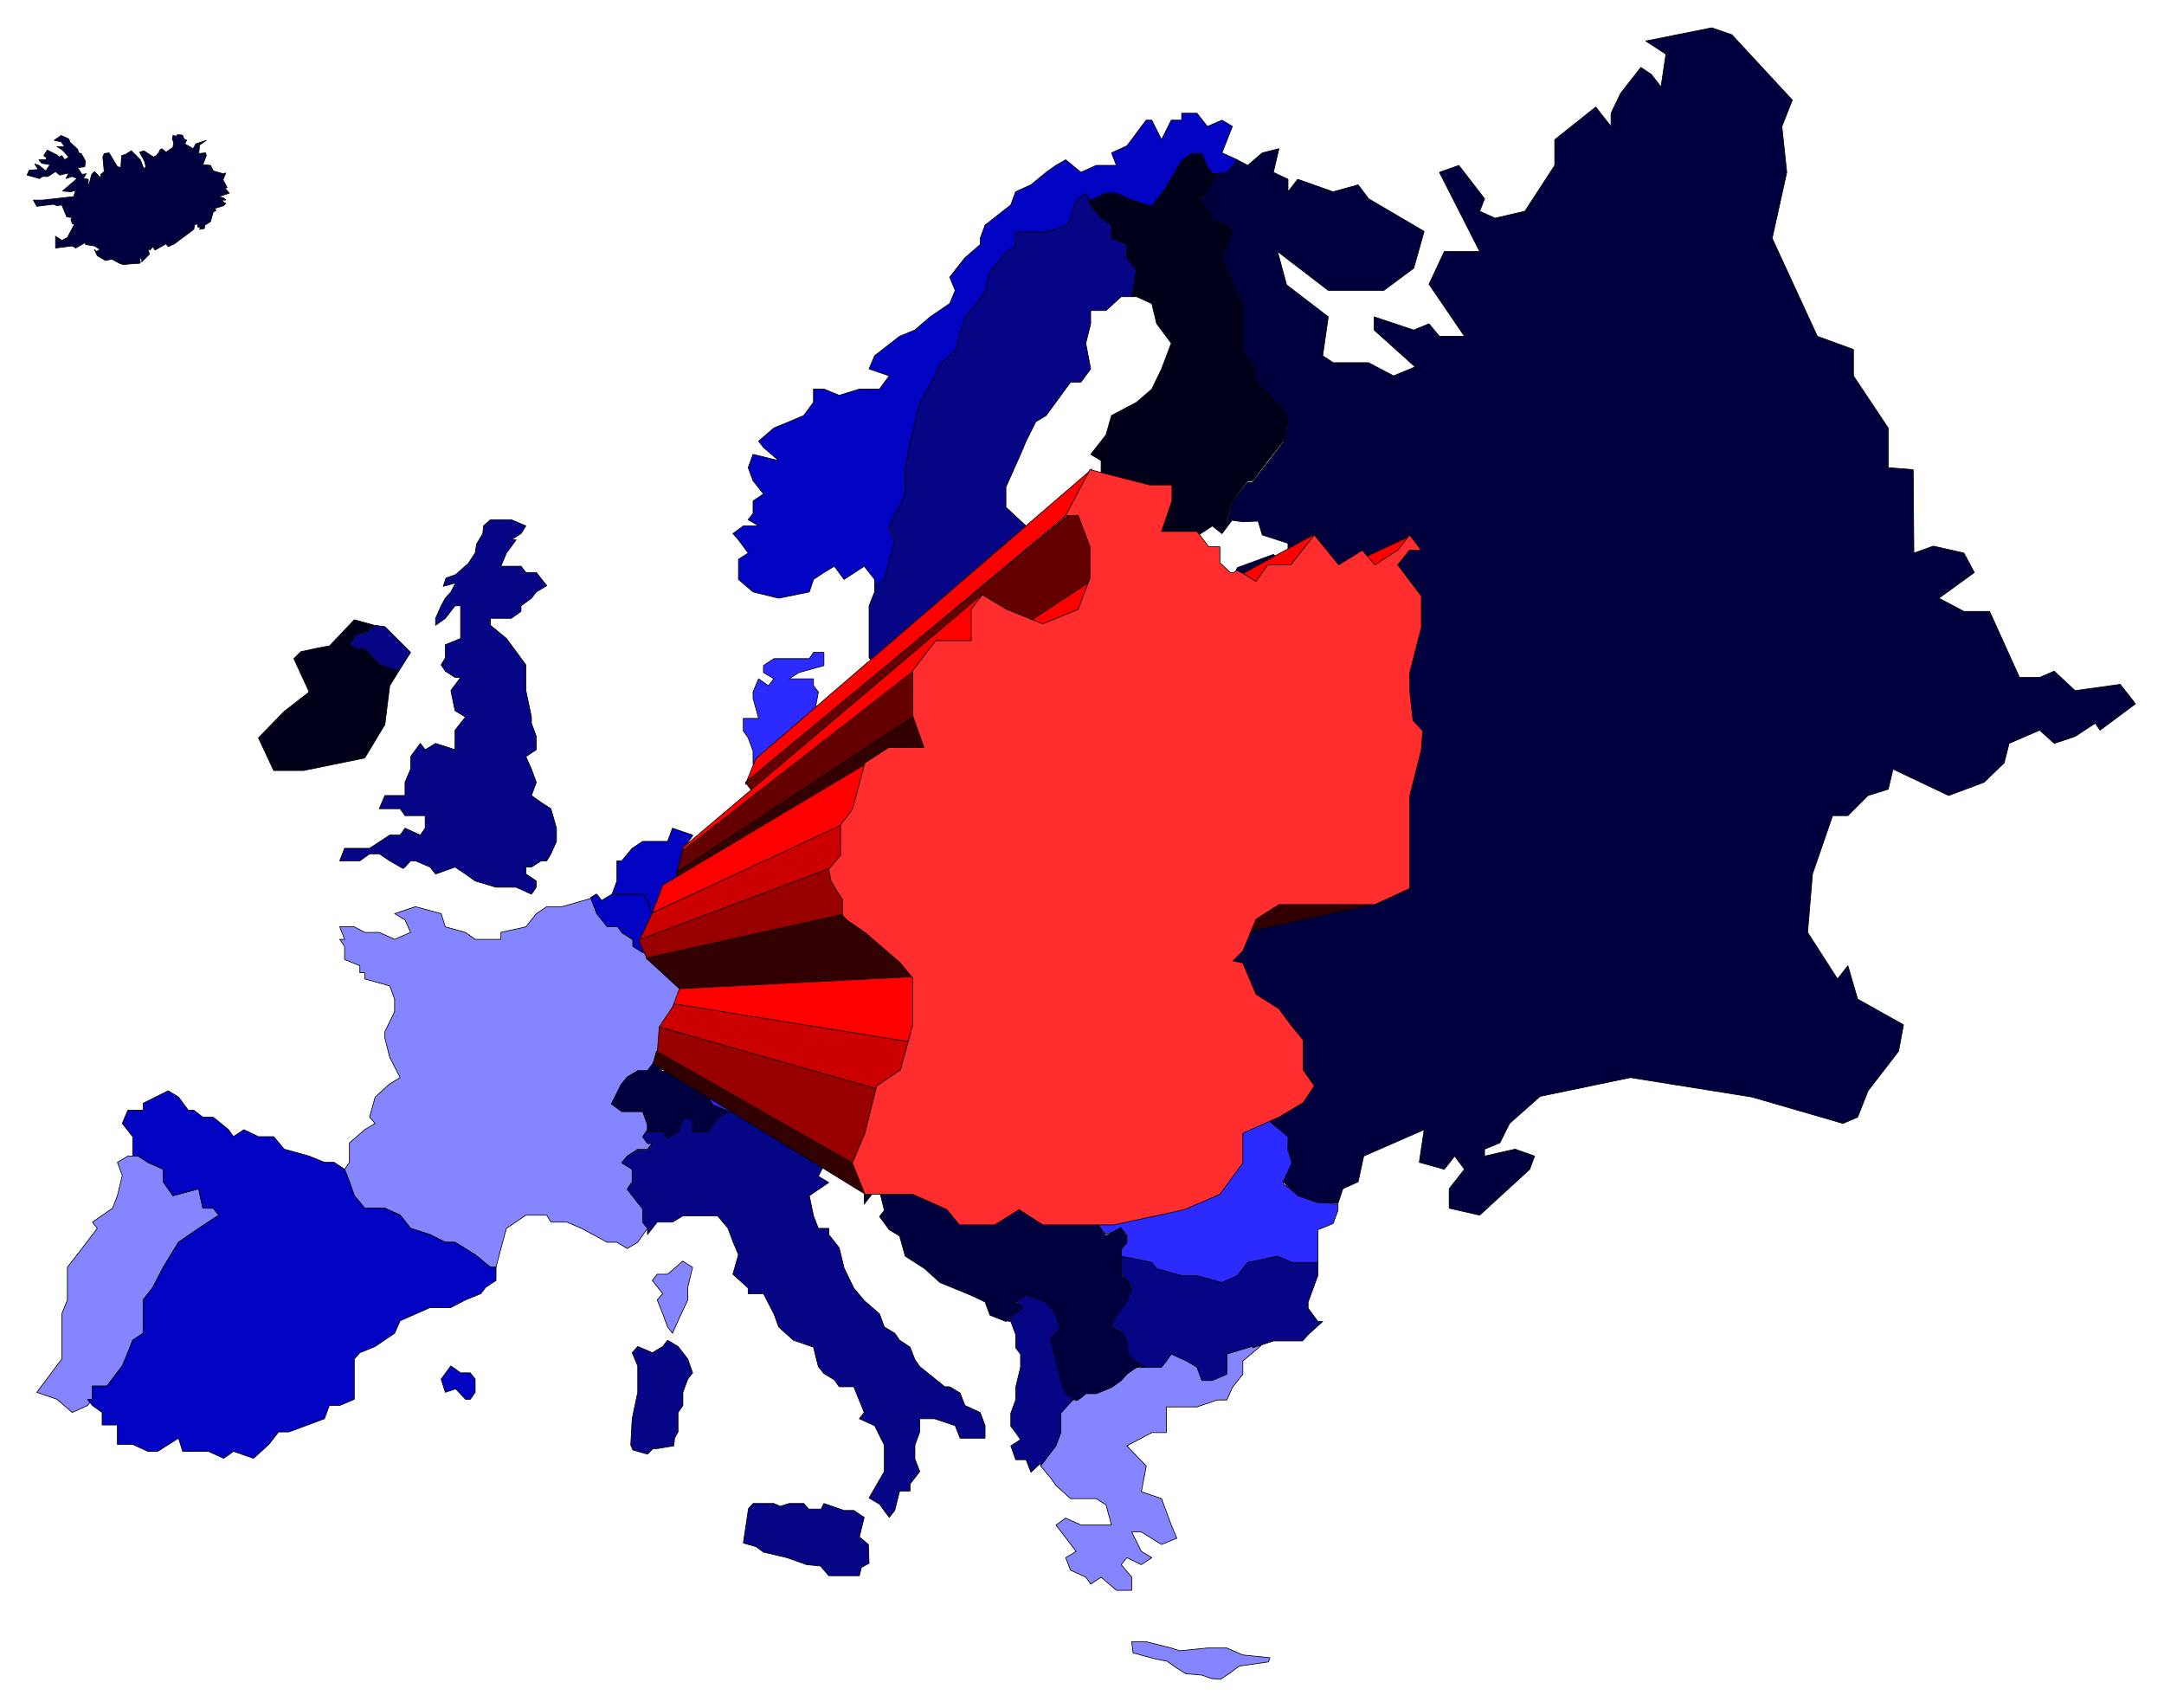 <svg xmlns="http://www.w3.org/2000/svg" width="493.465" height="389.386" fill-rule="evenodd" stroke-linecap="round" preserveAspectRatio="none" viewBox="0 0 3115 2458"><style>.pen0{stroke:#000;stroke-width:1;stroke-linejoin:round}.brush5{fill:#0202c2}.brush7{fill:red}.brush8{fill:#650000}.brush9{fill:#320000}.brush10{fill:#c00}.brush11{fill:#900}</style><path d="m1806 1937-40 10v29l-21 9h-15l-7-19-15-10-22-9-7 9-7 10h-29l-10 3 3-3-14 10-8 9-14 10-22 9h-15l-11 11h-8l-17 18v28l-7 18-22 29v2l15 18 7 10 21 19h37l14 9 8 29h-44l-22-10-14 10 29 38-15 9 7 18 22 10 7 10 15-10 22 19h22v-19l-15-18 8-10 21 10 15-10-15-9-14-28h14l29 18 22-9-8-19-14-38-29-10 7-37-28-29 36-19h21v-37h44l29-10h14l8-18 15-19v-19l26-22h-9zM503 1673v-28l22-19 15-9-8-9 8-29 21-19 15-9-15-29-7-28v-9l14-29v-18l-7-19-36-10v-9h-7v-10l-22-9v-19l-7-10h7l-7-18h21l15 8h21l22 10 23-10-8-18-15-9 30-10 37 10 6 19 29 8 14 10h37v-10l36-8 15-19 15-10h22l42-12 2 4 6 18 16 18h14l7 10 15 10v9l13 8 6 2 5-1h6l13 10 22 19 7 9v29l-7 27-15 10-7 29-8 18-7 10-7 10h-14l-15 9-8 9-14 28 14 10h30l7 19v9l-7 10 7 9h7l-7 9h-14l-15 10-8 9 15 10v18l-7 10 15 20 7 8v20l7 9h0l-14 20-15 9-15-9h-14l-37-20-21-9h-23l-6-10h-30l-28 19-8 29-7 27h-8l-22-18-29-18h-14l-22-11-28-9-15-19-22-10h-29l-15-18-7-20-7-18 7-10zm481 143 13 8-7 29v18l-14 30-8 18-7-9-7-19-8-20 8-9-15-19 7-9h15l22-19 1 1zm-851 198v-19h21l22-29 8-19 7-18 15-10v-48l14-18 15-29 22-36 29-20 29-19-8-10h-15l-6-28-37 10-14-20v-18l-22-10-14-9h-8 0-7l-15 9 7 19-7 29-7 18-29 20 7 9-22 29-21 27v47l-8 20v65l-36 48 29 10 22 19 22-10 7-9zm1517 349 36 9 12 4 40-4h28l23 10 39 4-2 6-42 6-15 11-12 8-13-1-14-5-23-2-13-8-14-10-16-3-33-9-2-16h21l36 9-36-9z" class="pen0" style="fill:#8585ff"/><path d="m474 930 36-38 29 8-10 9-16 4-10 15 11 6h11l22 23 27 9-13 21-7 56-29 48-44 9-44 9h-43l-22-47 37-38 36-28-22-48 10-10 23-5 16-3h2zm704 460h8l7-19 15-9h58l22-10h0l7 10 8 9h14l22 10 21 28h37l21 29 23 9 21 9h7l22 19 22-10h21l15 10h36l7 8-7 13v28h-7l-15-9-14 9-22 9-14 10h-58l-30 9h-14l-22-9-29-10h0l-7-9v-37l-14-20h-59l-21 10h-30 0l-7-10v-18l-7-10-7-9-15-10-7-18-8-12zm385-1104 22 28 15 10v19l22 9v19l14 18-7 38h7l22 10 7 29 21 28-14 37-14 29-22 19-36 19-8 28-22 28 15 9v20l15 18-15 47 7 29 51 19h15l7 19 21-29 29-9 30-20 14 11 15-20h-8l8-27 22-29h7l22-29 22-28 7-28-7-19-36-38-8-28-14-19v-66l-23-48-7-18 7-9 8-29-8-9-21-10-15-28 15-20 7-18h0-7l-7-10-8-18h-15l-14 10-22 36-21 29-29-9-22-10h-15l-22 10h-7z" class="pen0" style="fill:#000019"/><path d="m932 1768-7-9v-19l-7-9-15-19 7-10v-19l-15-9 8-10 15-9h14l7-9h-7l-7-10 7-9v-2h22l7 10 15-10 7-19h14v19h22l14-19 15-9v2h22l14 18h52l21-28h21l15 19 22 9 14 7h0l9 17 12 7 1 7v9h-7 7-22l-21 10h-7l-8-10-15 29 15 9-28 19 6 29 7 18h15v9l15 19 7 29 14 29 15 18 22 19 7 19 15 9 7 10 15 10 7 18 7 10 36 29h7l15 9 7 18 22 10 7 19v18h-36l-7-18-30-10h-21v19l-7 19v20l7 18-14 18v10h-15l-7 28-8 10-14-19-15-9 22-38v-38l-14-28-22-10 7-9-15-37h-21l-7-10-15-9-8-10-7-28-29-10-21-19-7-19-15-29h-22v-8l-22-20 8-28-8-19-7-19-15-18h-50l-15 9h-22l-14 18v-9zM574 966l17-27-37-37-14-2-12 10-15 3-10 15 11 6h11l22 23 27 9zm6 284-19-11-15-10h-14l-14 10h-29l7-18h36l29-19h15l7-10 22 10 7-10v-18h-29l-7-10h-30l8-19h29v-19l8-19v-18l14-19 7 9 15-9 28 9v-28l15-19-15-9-6-29 14-19h-8l-14-9-6-9 6-10v-19l22-9v-47h-8l-14 18-14 10v-10l8-18 6-11 8-9 7-13-18 5 4-12 14-5 18-16 10-15 2-13 9-15 1-11 10-9h30l21 9-7 11-14 9h7l-14 19-8 19h29l7 9h15l15 19-15 9-7 9-15 11v8l-14 10h-30v10l23 19 14 19 14 19v37l8 38v9l7 19v19l-15 10 8 18 7 19-7 19 14 10 14 9 8 28v19l-8 18-6 10h-8l-14 9h-8v10l15 10v9l-7 10-22-10h-29l-30-9-14-10-15-10-28 10-8-10-21-9h-7l-8 9-3 2zm868 651 21-19-7-11 15-9 29 9 14 20 7 19-14 19 7 27 7 29 7 19 13 10h-2l-18 20v28l-7 19-22 29v-4l-14 13-7-18h-15l-7-20 14-9-7-10-7-9v-19l7-19v-18l7-29v-19l-7-9v-19l-7-19-7-1zm449-86h-37l-21-9-43 9-15 19-22 9-36-9h-22l-36-10-7-9-44-9h0v28l8 9 7 10-7 18-15 20-7 19 14 9 8 10v18l7 9 14 10-1 3 1-1h29l7-9 7-10 22 10 15 9 7 19h15l21-9v-29l39-12-2 3 30-10h42l8-9 21-19h-7l-14-19v-9l14-38v-21zm-989 265 3 7 21 6 8-8h6l24-4 1-11 5-9v-28l7-10v-19l7-19 7-9-7-20-14-18-15-9-7 9-15 9-21-9-8 9 8 19v38l-8 38-2 37v1zm169 94-7 47 18 5 11 8 34 8 28 10 20 2 12 14h44l3-12 11-6-1-27-13-11 7-28-15-10h-14l-29-10-4 8h-18l-7-8h-21l-13 4-9-4h-30l-7 8v2zm439-530 33-34 7-10 22-19 22-38v1-11l-15-9h-1l-21-11-14 9-22 10-14 10h-58l-30 9h-14l-22-9-29-10h0v19l-7 9-8 10v30l8 10 7 28-7 9 14 18 44 20 22 10 15-20 7-10 22-9h21l15-9 3-3zm-257-792-8 20v75l22 19 7 19-14 28v19l14 19 51-28 22-19 14 19 30-19v-29l7-37 7-38v-39l14 11 23-11-15-18-22-28h44l22 9v-67l-29-27v-29l21-47 8-19 14-28 15-9 35-48h15l14-19-7-37 7-28v-19h22l22-20h15l7-38-14-18v-19l-22-9v-19l-15-10-16-19h1l-7-19-14 10-8 28-7 10-28 9h-44v19l-14 10-23 27-7 29-14 19-15 19-14 47-22 19-8 19-21 38-14 56-7 38v38l-15 28-8 18 8 20-8 28-7 29-14 9v9z" class="pen0" style="fill:#050585"/><path d="m1181 1105-9 12 14 2 15 3 14-3 3-27 4-21 15-19 6-24-14-1-9 12-13-2-17-6-12 29 6 6h6l9 9-3 17-1 10-14 3zm-45 4h-8l-36-9h-8v-19l-7-19-7-10v-18h22l-8-29v-9l8-19 14 10 8-10-15-9v-10l15-10h51l6-9h15v19l-36 10-14 9h35v10l7 9-7 38-6 18-15 10v9l-14 29v9zm456 378 15-29 22-19 14-37 7-38v-29l-14-37 7-19-21-19-15-10 36-28v-47l-7-19h-51l-29-9h-65 0l-14 9-15 10v-10l-14-19h-15l-22 10 7 9h-36l-7 10-8-10h-7l-15 10h-28l-22 9v-1 18l-7 29v27l7 10v10l-7 28v58l7 10 8 9h14l22 10 21 28h37l21 28 23 10 21 9h7l22 19 22-10h21l15 10h36l7 10zm-373-2-14 9-20 11v18l-15 18-21 9-42 10h-45l-14-9-15 10-23-3 6 7 3 6v8l6 11 24 10h22l13 17h52l22-28h21l14 20 22 8 22 13 7 6v2h15l29 9h22l7-18 22-10 6-19v-29l8-9 7-10v-20l-7-10v-37l-14-20h-59l-21 10h-30l-10 10zm656 332h-15l-21-9-43 9-15 19-22 10-36-10h-22l-36-10-7-9-44-9h0v-11l8-9v-11l-8-9-22 9-14-18h-22l7-20v-28l-14-19-22-9-7-29v-18l29-28 7-10 22-19 18-29h10l1 2 22-9h43l22 9 21 10 37-10 14-9h30l7 9 14 29 8 19 8 19 23 15-2 22 6 19-13 29 23 16 26 7 23 6h7v9l-7 19-22 9v47h-22z" class="pen0" style="fill:#2b2bff"/><path d="m126 2014 7 9 14 10v18h22v28h22l22 10h14l30-19 6 19h37l22 10 14-10 29 10 22-20 14-18h15l51-19 7-19h15l21-9v-58l8-9 22-9 28-19 8-18 43-19h30l21-11 22-9 7-9 15-10v-19h-8l-22-18-29-18h-14l-22-11-28-9-15-19-22-10h-29l-15-18-7-20-7-18h0l-15-10h-14l-22-9-36-10-15-18h-22l-21-10-15 10-7-10-22-18h-15l-13-10h-8l-14-19-15-9-36 18v10h-22l-8 19 15 19v28h8l14 9 22 10v18l14 20 37-10 6 28h15l8 10-29 19-29 20-22 36-15 29-14 18v48l-15 10-7 18-8 19-22 29h-21v19h-7zm530-15-15 5-6-19 14-19 14 10h14l7 9v19l-7 10h-7l-14-15zm272-657h4v7l9 13-1 4v5h-5l-4 1-6-2 3-6-1-8 1-14z" class="pen0 brush5"/><path d="m858 1287-8 5 9 23 15 19h15l6 8 16 10v10l14 9 3-7-1-8 1-14h4l7-8v-19l-7-19-7-9h-44l-15 9-7-9h-1z" class="pen0 brush5"/><path d="m939 1315-7-19-7-9h-44 0l7-19v-29h7l15-18 15-10h36l7-19 29 10v1l-14 19v28l7 18h-22l-14 8-8 31-7 9v-1zm320-473v-8l-15-19-29 19-14-19-15 9-15 10-6 18-44 9-37-9-21-18v-29l14-9-14-19-8-9 15-11h22l-15-9 7-9v-18l15-10-15-19-7-19 7-19 37 9-22-19-7-9 22-19 22-9 21-9 14-19v-19h15l22 9 29-9h29l14-19-29-10 8-19 36-28 22-9 22-19 28-19 8-19-8-19 22-28 22-19v-9l7-19 37-29 7-19 22-10 22-18 14-10 14-8 22 18 22-10h29l-7-18 22-10 7-9 14-19 7-9h8l14 28 14-28h15v-10h22l15 19 21-9 15 9-15 38 22 10v1l-15 19h-7 0-14l-7-10-8-19h-15l-14 10-22 38-21 28-29-9-22-10h-15l-23 11h0l-6-11-14 10-8 28-7 9-28 9h-44v20l-14 9-23 29-7 28-14 19-15 18-14 48-22 19-8 19-21 37-14 57-7 38v38l-15 27-8 19 8 20-8 28-7 28-14 10v-3z" class="pen0 brush5"/><path d="m1513 1645-15 9h-21l-22 10-7 9-15 19-22-9-44-19-12-18 7-10-9-28-8-10h0l-6 19-22 9-7 19h-22l-29-9-12 1-18-13v2l8 19 14 9v10h-7v1l-7 20 7 19v29l15-19h7l7 28-7 9 14 19 15 9 8 29 28 18 22 20 22 9 22 9 21 10 7 19 23 9h0l24-20-10-8 15-10 29 10 14 19 6 19-14 15 8 32 7 28 7 19 15 9v1l7-4 7-6h15l22-9 14-10 8-9 14-10 11-1-14-9-9-9-2-19-7-12-16-8 8-17 15-19 7-18-5-12-10-8v-38l8-9v-10l-9-12-21 12-15-21h-22l8-16 4-30-17-19-23-8-7-29v-18l-7 7zm-466-46-21-9-6-10-2-10-4-9-10-9-20-11-31 1-7-20-7 10-7 9h-14l-15 9-9 11-14 28 15 11h30l7 19v10h22l7 9 15-9 7-19h14v19h22l14-19 15-10-1-1zM104 354l5 3 14-8v3l13 2 8 5-5 3-3-3 4 9 12 7 9-2 11 6 6 2 7-1 16-1 1-1-1-7 3 2v4l11-11-2-9 3 3 4-5 3 5 16-9 3 4 9-4 28-21 1-6 4-2 1 5h4l-2 3 7-1 1-5 8-5 4-14 4-2-2-3 13-4 3-3-4-3-2-2h6l-3-3-7-2 15-5-5-6-3-1 5-1-6-11 4-10-4 1-14-4-4-8-11-1 5-13-1-4-10 1 1-8v-4l10-7-15 5-4 7-12-7 2-4 1-1-3-1-2-3-1-3-3-1h-5l-1 2-5-1-1 5 2 5-1 7-10 7-6-5-3 2-1 3-4 5-4 2-14-9-6 2 7 13 2 8-3 3-5-13-13-13-8 5-6 2-1 17-5-1-12-20-7 1-2 5 2 21-5 4v5l-9-9-4 4-5 19v-12l-7-1 4-7-6 1-7-11 3 1 8-1 1-8-6-11-4-1-1-5-11-10-2-5-11-5-10 7 10 2 5 7H82l8 5 9 10-6 4-4-6-4 2-3-3-14-7-5 8 4 3-1 3H56l4 5 12 2-6 9-10-8-6-2 5 8-13 1-3 7 18 5 4-3h8l11-7 6 5 13-3-4 8 9-3 7 3-21 18 12 1 7-2-3 9-45 5H48l5 9 24-3 5 2 7-1 7 17 5 1 3-1-2 4 2 6 3 1-10 19-8 4-9-6v17l24-3zm1501 1105-19 38-1 27 15 9-5 17 12 1 22-9h43l43 20 37-11 14-9h30l33 73 25 21v18l6 19-13 28 21 20 29 10 29 1 7-21 22-10 8-37 87-38-7 47 36 10 15-19 14 19-22 28v28l44 10 72-66 7-19-28-10-44 10v-10l22-9 14-28 44-39 130-27 175 28 131 38 21-9 15-38 44-57 7-38-66-37-14-48-15 19-43-67 7-84 29-84h22l29-29 29-9 7-29 80 38 51-19 29-28 7-28 44-19 21 19 30-10 29-19 7 10 51-38-22-28-65 9-30-28-21 9h-29l-43-95h-37l-36-19 51-37-15-28-44-10-28 10-1-120-36-3v-57l-50-75v-38l-52-19-65-141 21-95-7-66 15-38-87-94-29-10-95 19 29 19-7 47-14-18-15-10-29 37-14 29v19l-22-28-59 47v37l-43 66-43 10-22-10 7-18-37-48-28 10 58 114h-51l-22 47 51 75h-36l-15-18-22 9-57-19v19l59 53-31 13-36-19h-51l-15-10 8-56-60-46-13-48 73 56h80l43-32 15-53-80-47-15-20-36 10-51-18-14 18v-18l-21-10 8-34-24 6-21 18-15-8-15 18-14 2-22 38 15 28 21 9 8 9-15 39 30 66v66l14 19 8 28 36 38 7 18-7 29-44 57h-7l-22 28-7 26 22 3 22-1 6 20 37 12v35l-21-19-52 19-7 18-22 10-66-10-14 19h-7l-7 20 28 47-14 27v20l-7 9-15-29h-21l-15-27-36 56-37 142-14 9h-14l-22 9v8h65l29 10h51l7 19v47l-36 27 36 29-7 19 14 38v28l-7 38-17 43-21 16z" class="pen0" style="fill:#00003f"/><path d="m2029 772-48 70-699 313 7-37 740-346zm-457-97-30 61-469 393 15-37 484-417z" class="pen0 brush7"/><path d="m1892 769-39 84-659 335 29-51 669-368z" class="pen0 brush7"/><path d="m1549 732 62 81-516 342-22-29 476-394z" class="pen0 brush8"/><path d="m1600 817-47 95-469 258 11-22 505-331z" class="pen0 brush7"/><path d="m1413 856 1 108-432 268 1-12 430-364z" class="pen0 brush7"/><path d="m1334 951 11 77-371 230 8-33 352-274z" class="pen0 brush8"/><path d="m1355 1005 15 80-388 195-9-24 382-251z" class="pen0 brush9"/><path d="m1264 1089-11 81-314 144 15-40 310-185z" class="pen0 brush7"/><path d="m1242 1173-19 88-303 93 19-40 303-141z" class="pen0 brush10"/><path d="m1979 1301-778 170 11-22 637-162 130 14z" class="pen0 brush9"/><path d="m1194 1250 41 81-303 50-13-28 275-103z" class="pen0 brush11"/><path d="m1227 1313 106 103-354 8-49-45 297-66z" class="pen0 brush9"/><path d="m1348 1404-4 100-377-51 11-30 370-19z" class="pen0 brush7"/><path d="m1319 1501-15 88-355-111 22-33 348 56z" class="pen0 brush10"/><path d="m1311 1581-57 118-308-182 3-39 362 103z" class="pen0 brush11"/><path d="m945 1513 312 178-8 30-309-190 5-18z" class="pen0 brush9"/><path d="m1775 1383 14-14 19-46 33-21h138l50-23h0v-132l17-68 2-27-14-15-5-45v-23l17-66v-45h0l-34-45 17-21h17l-17-22-17 22-33 21-18-21-34 21-35-43-34 43h-33l-17 24-21-13-7-3-4 3h-5l-15-14v-23h-16l-17-22h-51l15-44v-23h-32l-86-22h0l-35 66h18l17 45v45l-17 45-51 21-52-21-35-21-16 21v45h-51 0l-33 43v66l16 45h-51l-34 22-18 67-17 22h0v44l-17 20 3 16 7 13 10 15v23l7 7 25 17 51 44 18 22v67l-18 65-34 23-17 68-18 43 18 45h69l49 22 18 22h51l35-22 34 22h102l102-22 51-22 33-45v-43l52-23 35-21 16-24-16-23v-43l-18-22-17-23-33-21-19-45h0l-14-3z" class="pen0" style="fill:#ff2d2d"/></svg>
